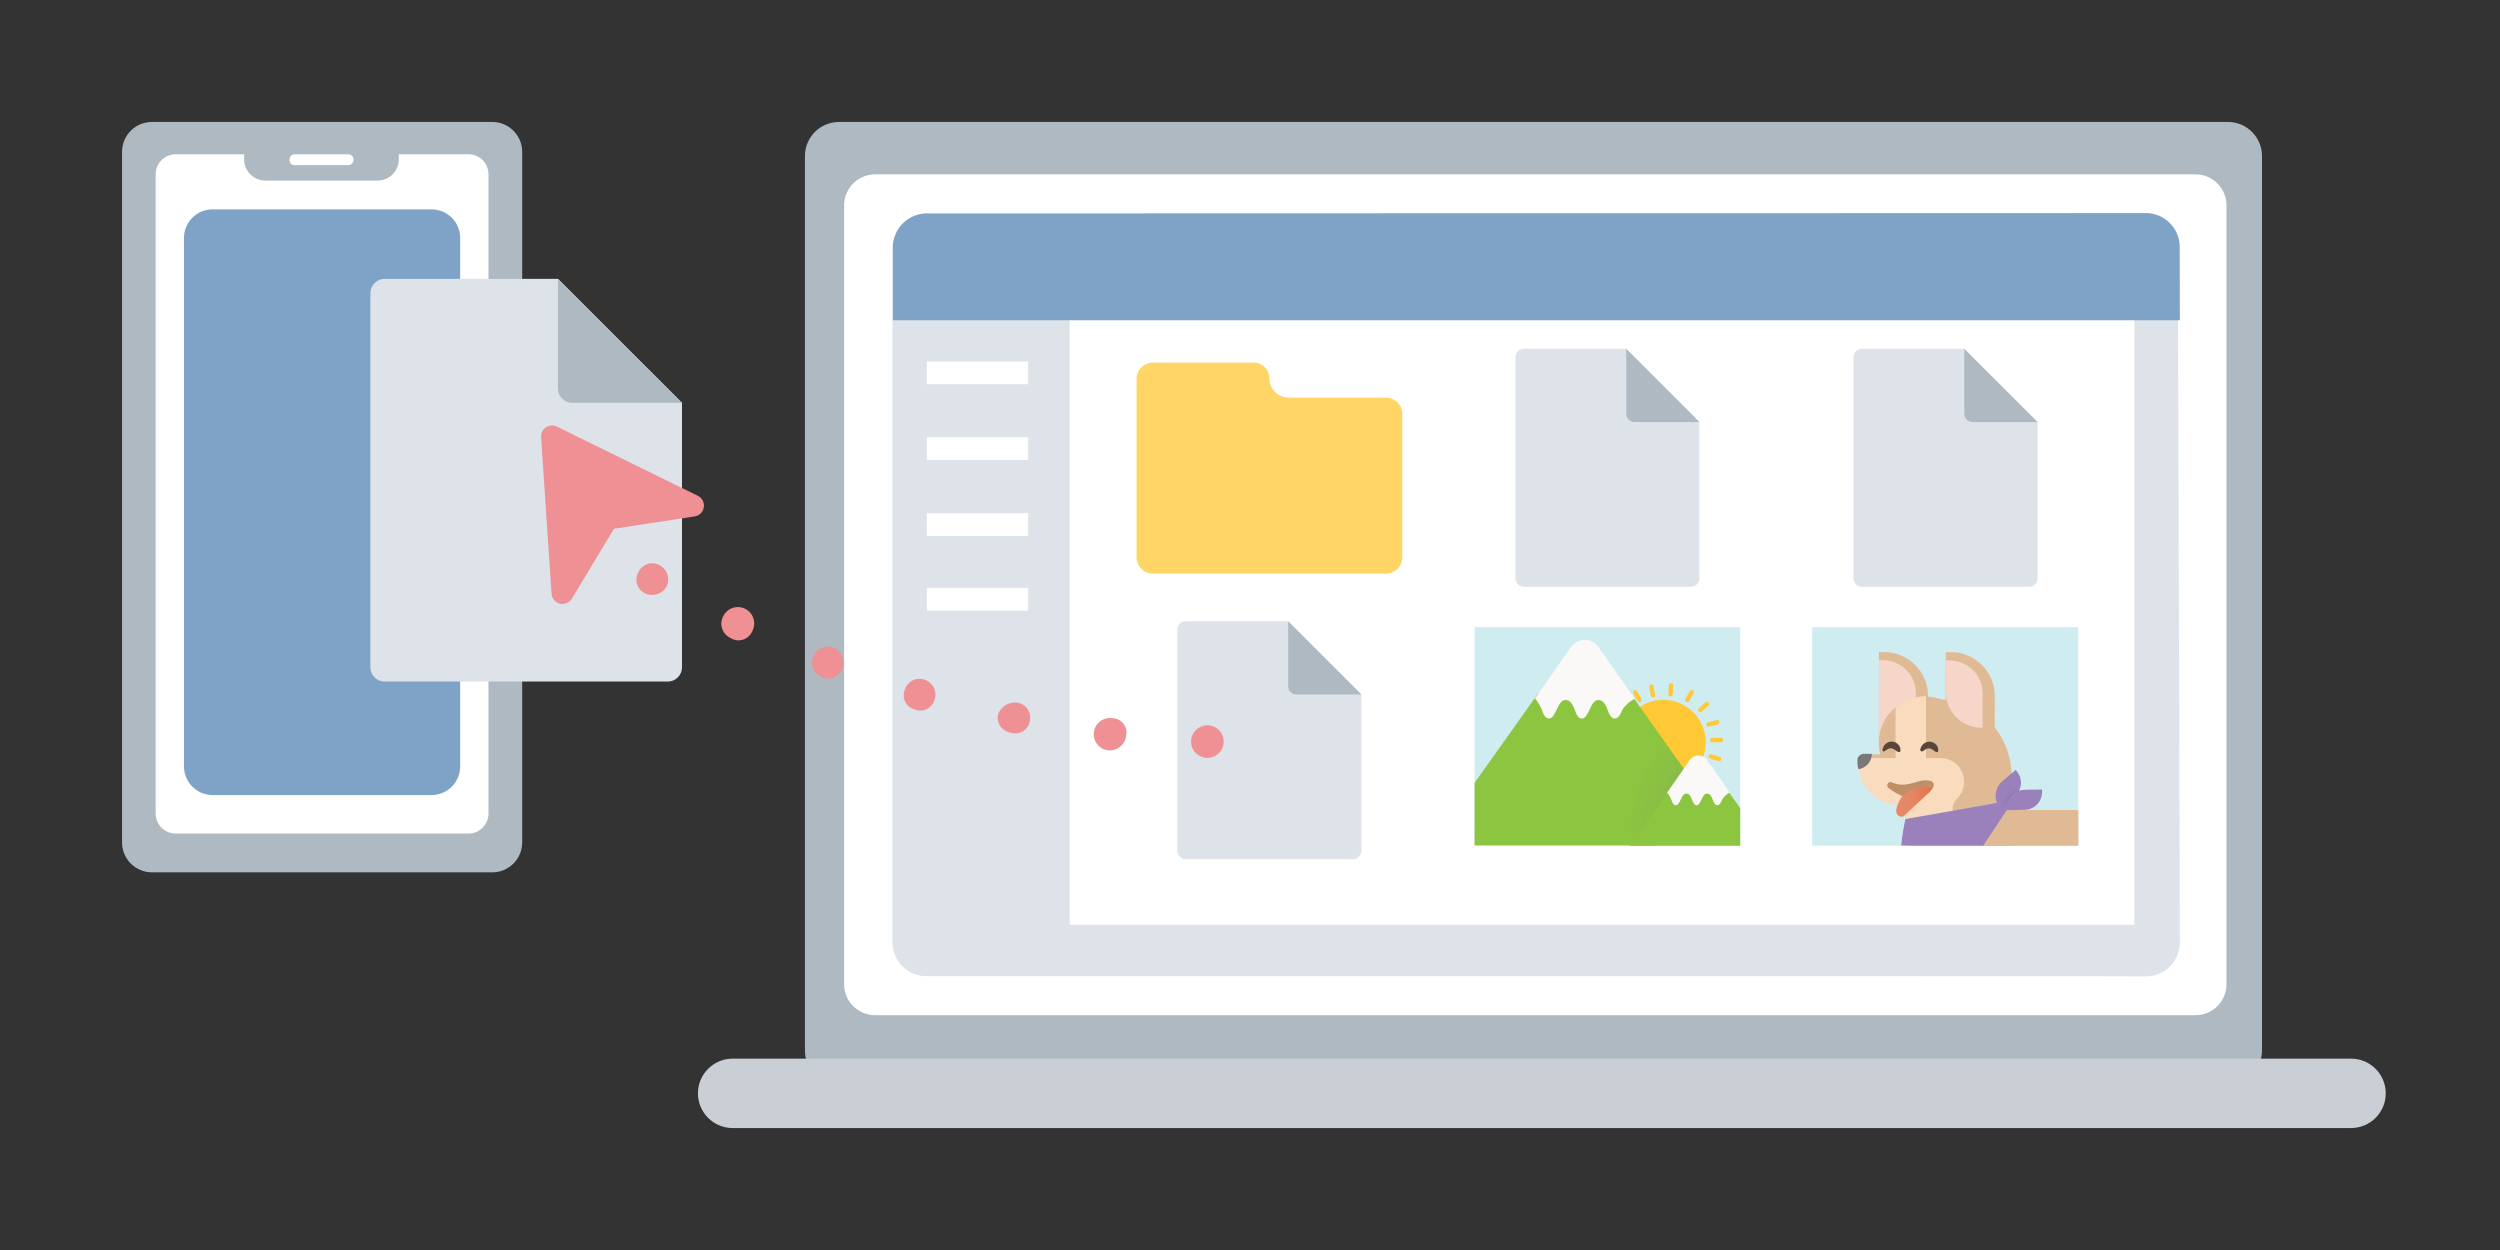 <svg viewBox="0 0 328 164" fill="none" xmlns="http://www.w3.org/2000/svg">
<rect x="0" y="0" width="328" height="164" fill="#333333" stroke="none"/>
<g clip-path="url(#clip0)">
<path d="M19.939 114.451H64.585C66.753 114.451 68.512 112.693 68.512 110.526L68.512 19.925C68.512 17.757 66.753 16 64.585 16H19.939C17.77 16 16.011 17.757 16.011 19.925L16.011 110.526C16.011 112.693 17.77 114.451 19.939 114.451Z" fill="#AEB9C1"/>
<path d="M23.043 109.362H61.469C62.917 109.362 64.091 108.189 64.091 106.742L64.091 22.863C64.091 21.415 62.917 20.242 61.469 20.242H23.043C21.595 20.242 20.421 21.415 20.421 22.863L20.421 106.742C20.421 108.189 21.595 109.362 23.043 109.362Z" fill="white"/>
<path d="M56.625 27.469H27.888C25.816 27.469 24.137 29.148 24.137 31.218V100.561C24.137 102.631 25.816 104.31 27.888 104.31H56.625C58.696 104.31 60.375 102.631 60.375 100.561V31.218C60.375 29.148 58.696 27.469 56.625 27.469Z" fill="#7EA3C6"/>
<path d="M34.825 23.697L49.523 23.697C51.068 23.697 52.321 22.445 52.321 20.9V20.583C52.321 19.038 51.068 17.786 49.523 17.786H34.825C33.28 17.786 32.027 19.038 32.027 20.583V20.9C32.027 22.445 33.28 23.697 34.825 23.697Z" fill="#AEB9C1"/>
<path d="M38.611 21.664H45.748C45.926 21.649 46.091 21.566 46.209 21.433C46.328 21.299 46.39 21.125 46.383 20.947C46.387 20.771 46.323 20.6 46.205 20.469C46.087 20.338 45.924 20.257 45.748 20.242H38.611C38.436 20.257 38.274 20.339 38.158 20.47C38.042 20.601 37.981 20.772 37.988 20.947C37.976 21.036 37.983 21.127 38.009 21.213C38.035 21.299 38.079 21.378 38.138 21.446C38.197 21.514 38.27 21.568 38.351 21.606C38.433 21.643 38.521 21.663 38.611 21.664Z" fill="white"/>
<path d="M110.077 142.289L292.305 142.289C294.773 142.289 296.773 140.29 296.773 137.824V20.465C296.773 17.999 294.773 16 292.305 16L110.077 16C107.609 16 105.609 17.999 105.609 20.465L105.609 137.824C105.609 140.29 107.609 142.289 110.077 142.289Z" fill="#AEB9C1"/>
<path d="M114.816 133.194L288.049 133.194C290.296 133.194 292.117 131.374 292.117 129.128V26.941C292.117 24.695 290.296 22.875 288.049 22.875L114.816 22.875C112.569 22.875 110.747 24.695 110.747 26.941V129.128C110.747 131.374 112.569 133.194 114.816 133.194Z" fill="white"/>
<path d="M308.449 138.893H96.132C93.612 138.893 91.569 140.932 91.569 143.447C91.569 145.961 93.612 148 96.132 148H308.449C310.969 148 313.011 145.961 313.011 143.447C313.011 140.932 310.969 138.893 308.449 138.893Z" fill="#CACFD6"/>
<path d="M281.297 128.105C280.112 128.045 121.8 128.07 121.8 128.07C120.621 128.134 119.464 127.729 118.582 126.943C117.701 126.157 117.167 125.054 117.097 123.875L117.097 32.5C117.164 31.317 117.695 30.209 118.576 29.416C119.457 28.624 120.616 28.212 121.8 28.27L281.026 28.362C282.206 28.307 282.904 28.718 283.784 29.504C284.663 30.291 285.654 31.392 285.73 32.569L286 123.875C285.936 125.059 285.405 126.169 284.523 126.962C283.642 127.755 282.481 128.166 281.297 128.105Z" fill="#DDE3E8"/>
<path d="M280.03 41.958H140.331V121.337H280.03V41.958Z" fill="white"/>
<path d="M286 42.017L117.144 42.017V32.233C117.207 31.049 117.738 29.939 118.62 29.146C119.502 28.353 120.662 27.942 121.847 28.002L281.273 27.956C282.453 27.892 283.61 28.297 284.491 29.084C285.373 29.87 285.907 30.973 285.977 32.151L286 42.017Z" fill="#7EA3C6"/>
<path d="M134.887 47.422H121.601V50.407H134.887V47.422Z" fill="white"/>
<path d="M134.887 57.364H121.601V60.349H134.887V57.364Z" fill="white"/>
<path d="M134.887 67.329H121.601V70.313H134.887V67.329Z" fill="white"/>
<path d="M134.899 77.129H121.612V80.114H134.899V77.129Z" fill="white"/>
<path d="M166.54 49.62C166.54 49.078 166.324 48.557 165.941 48.174C165.557 47.791 165.037 47.575 164.494 47.575H151.266C150.697 47.575 150.152 47.8 149.749 48.201C149.345 48.602 149.117 49.146 149.114 49.714V73.122C149.117 73.69 149.345 74.234 149.749 74.635C150.152 75.036 150.697 75.261 151.266 75.261H181.837C182.405 75.261 182.949 75.035 183.351 74.634C183.752 74.233 183.977 73.689 183.977 73.122V54.32C183.979 54.038 183.925 53.759 183.818 53.498C183.711 53.237 183.554 53 183.355 52.8C183.156 52.601 182.919 52.442 182.659 52.334C182.399 52.226 182.119 52.17 181.837 52.17H169.103C168.425 52.17 167.775 51.902 167.295 51.424C166.814 50.946 166.543 50.297 166.54 49.62Z" fill="#FFD566"/>
<path d="M228.317 82.276H193.466V110.926H228.317V82.276Z" fill="#CFECF1"/>
<path d="M218.205 102.981C221.29 102.981 223.79 100.482 223.79 97.4C223.79 94.317 221.29 91.818 218.205 91.818C215.121 91.818 212.62 94.317 212.62 97.4C212.62 100.482 215.121 102.981 218.205 102.981Z" fill="#FFC834"/>
<path d="M201.849 90.913H213.855L222.168 102.605L217.135 110.913H193.466V102.699L201.849 90.913Z" fill="url(#paint0_radial)"/>
<path d="M212.867 93.099C212.631 93.722 212.314 94.274 211.844 94.274C211.373 94.274 211.138 93.722 210.903 93.099C210.668 92.476 210.35 91.842 209.727 91.842C209.104 91.842 208.869 92.465 208.551 93.099C208.234 93.734 207.999 94.274 207.528 94.274C207.058 94.274 206.823 93.722 206.588 93.099C206.353 92.476 206.035 91.842 205.412 91.842C204.789 91.842 204.554 92.465 204.236 93.099C203.919 93.734 203.683 94.274 203.213 94.274C202.743 94.274 202.508 93.722 202.272 93.099C202.061 92.564 201.763 92.068 201.391 91.63C201.391 91.63 204.918 86.612 206.094 84.92C206.301 84.619 206.58 84.373 206.905 84.206C207.231 84.038 207.593 83.954 207.959 83.961C208.325 83.968 208.684 84.066 209.002 84.246C209.321 84.425 209.591 84.681 209.786 84.991C210.656 86.166 213.56 90.432 214.489 91.689C213.824 91.993 213.26 92.483 212.867 93.099Z" fill="url(#paint1_radial)"/>
<path d="M228.317 106.025L226.565 103.558H219.028L213.761 110.961H228.317V106.025Z" fill="#8CC540"/>
<path d="M225.942 104.909C225.801 105.308 225.601 105.649 225.307 105.649C225.013 105.649 224.861 105.308 224.708 104.909C224.555 104.509 224.367 104.121 223.967 104.121C223.567 104.121 223.426 104.521 223.226 104.909C223.026 105.297 222.885 105.649 222.591 105.649C222.297 105.649 222.144 105.308 221.991 104.909C221.839 104.509 221.65 104.121 221.251 104.121C220.851 104.121 220.71 104.521 220.51 104.909C220.31 105.297 220.169 105.649 219.863 105.649C219.557 105.649 219.428 105.308 219.275 104.909C219.144 104.574 218.957 104.265 218.723 103.992C218.723 103.992 220.933 100.843 221.65 99.774C221.775 99.575 221.949 99.41 222.154 99.296C222.36 99.183 222.591 99.123 222.826 99.123C223.061 99.123 223.293 99.183 223.498 99.296C223.704 99.41 223.877 99.575 224.002 99.774C224.543 100.479 226.354 103.193 226.942 103.98C226.53 104.193 226.184 104.514 225.942 104.909Z" fill="url(#paint2_radial)"/>
<path d="M219.537 89.945C219.55 89.783 219.432 89.642 219.273 89.63C219.115 89.617 218.976 89.738 218.963 89.9L218.872 91.048C218.86 91.21 218.978 91.351 219.136 91.363C219.295 91.376 219.434 91.255 219.447 91.093L219.537 89.945Z" fill="#FFC834"/>
<path d="M216.934 90.035C216.902 89.876 216.75 89.773 216.594 89.804C216.438 89.835 216.337 89.989 216.369 90.148L216.595 91.278C216.627 91.437 216.779 91.54 216.935 91.509C217.091 91.478 217.192 91.324 217.16 91.165L216.934 90.035Z" fill="#FFC834"/>
<path d="M214.778 90.694C214.697 90.553 214.519 90.504 214.381 90.583C214.244 90.663 214.198 90.841 214.279 90.981L214.855 91.979C214.936 92.119 215.114 92.169 215.251 92.089C215.389 92.01 215.435 91.831 215.354 91.691L214.778 90.694Z" fill="#FFC834"/>
<path d="M222.187 90.981C222.268 90.841 222.222 90.662 222.084 90.583C221.947 90.503 221.769 90.553 221.688 90.693L221.112 91.691C221.031 91.831 221.077 92.01 221.214 92.089C221.352 92.169 221.53 92.119 221.611 91.979L222.187 90.981Z" fill="#FFC834"/>
<path d="M224.136 92.58C224.257 92.472 224.27 92.288 224.164 92.17C224.058 92.051 223.874 92.042 223.753 92.15L222.892 92.915C222.771 93.023 222.758 93.207 222.864 93.326C222.97 93.445 223.154 93.453 223.275 93.346L224.136 92.58Z" fill="#FFC834"/>
<path d="M225.361 95.03C225.518 94.989 225.613 94.831 225.573 94.677C225.533 94.524 225.373 94.432 225.216 94.473L224.101 94.764C223.944 94.805 223.849 94.963 223.889 95.117C223.929 95.271 224.089 95.363 224.246 95.322L225.361 95.03Z" fill="#FFC834"/>
<path d="M225.789 97.388C225.951 97.388 226.083 97.259 226.083 97.1C226.083 96.941 225.951 96.812 225.789 96.812H224.637C224.474 96.812 224.343 96.941 224.343 97.1C224.343 97.259 224.474 97.388 224.637 97.388H225.789Z" fill="#FFC834"/>
<path d="M225.454 99.875C225.608 99.927 225.774 99.847 225.825 99.696C225.876 99.546 225.793 99.382 225.64 99.329L224.549 98.959C224.395 98.907 224.229 98.987 224.178 99.137C224.126 99.288 224.21 99.452 224.363 99.504L225.454 99.875Z" fill="#FFC834"/>
<path d="M272.657 82.288H237.759V110.949H272.657V82.288Z" fill="#CFECF1"/>
<path d="M252.943 97.316L246.5 97.306L246.518 85.555L247.212 85.556C248.737 85.559 250.199 86.166 251.275 87.246C252.352 88.325 252.955 89.787 252.953 91.311L252.943 97.363L252.943 97.316Z" fill="#DFBA95"/>
<path d="M251.346 97.199L246.501 97.191L246.518 86.615L247.035 86.616C248.183 86.618 249.283 87.075 250.093 87.887C250.903 88.7 251.357 89.8 251.356 90.947L251.346 97.222L251.346 97.199Z" fill="#F5D6C9"/>
<path d="M245.778 103.24L251.187 103.252" stroke="#BF8F67" stroke-width="0.81" stroke-miterlimit="10" stroke-linecap="round"/>
<path d="M263.898 101.666C263.898 99.036 262.855 96.514 260.996 94.653C259.138 92.791 256.617 91.742 253.986 91.736H252.152C251.874 91.734 251.599 91.788 251.343 91.893C251.086 91.998 250.852 92.152 250.656 92.348C250.459 92.543 250.303 92.776 250.196 93.032C250.09 93.288 250.035 93.562 250.035 93.839V110.949H263.898V101.666Z" fill="#DFBA95"/>
<path d="M252.598 103.581C255.968 103.581 258.7 100.85 258.7 97.482C258.7 94.114 255.968 91.383 252.598 91.383C249.227 91.383 246.495 94.114 246.495 97.482C246.495 100.85 249.227 103.581 252.598 103.581Z" fill="#DFBA95"/>
<path d="M261.703 97.326L255.26 97.316L255.278 85.565L255.972 85.566C257.497 85.568 258.958 86.176 260.035 87.255C261.112 88.335 261.715 89.797 261.713 91.321L261.703 97.373L261.703 97.326Z" fill="#DFBA95"/>
<path d="M272.681 106.272H258.5C256.923 106.272 255.378 106.712 254.038 107.542C252.698 108.373 251.617 109.561 250.916 110.972H272.681V106.272Z" fill="#DFBA95"/>
<path d="M243.779 99.785C243.779 99.926 243.779 100.067 243.779 100.208C243.804 100.454 243.848 100.698 243.909 100.937C244.164 101.919 244.737 102.788 245.539 103.409C246.341 104.03 247.327 104.367 248.342 104.368H251.869V98.975H244.555C244.373 98.977 244.196 99.037 244.05 99.147C243.904 99.257 243.797 99.411 243.744 99.586C243.751 99.653 243.763 99.72 243.779 99.785Z" fill="#DFBA95"/>
<path d="M256.749 104.732C256.531 104.961 256.37 105.237 256.278 105.539C256.186 105.841 256.166 106.161 256.22 106.472L249.988 107.47V105.437L256.749 104.732Z" fill="#F9DBBD"/>
<path d="M260.106 95.481L259.976 95.481C258.729 95.479 257.533 94.982 256.653 94.099C255.772 93.216 255.278 92.019 255.28 90.773L255.287 86.648L255.804 86.649C256.952 86.651 258.052 87.108 258.862 87.92C259.672 88.733 260.126 89.833 260.124 90.98L260.117 95.528L260.106 95.481Z" fill="#F5D6C9"/>
<path d="M254.29 104.711C254.292 103.498 253.293 102.512 252.059 102.51C250.825 102.509 249.824 103.491 249.822 104.704C249.82 105.918 250.819 106.903 252.052 106.905C253.286 106.907 254.288 105.925 254.29 104.711Z" fill="url(#paint3_radial)"/>
<path d="M254.659 105.647L249.285 105.639C247.816 105.636 246.409 105.051 245.372 104.011C244.335 102.972 243.754 101.563 243.756 100.095L243.757 99.449L254.668 99.466C255.467 99.467 256.232 99.785 256.796 100.351C257.359 100.916 257.675 101.681 257.674 102.479L257.674 102.62C257.676 103.017 257.6 103.411 257.449 103.778C257.299 104.146 257.077 104.48 256.797 104.761C256.517 105.043 256.183 105.266 255.817 105.418C255.45 105.57 255.056 105.648 254.659 105.647Z" fill="#F9DBBD"/>
<path d="M243.697 99.762C243.697 99.903 243.697 100.056 243.697 100.197C243.719 100.447 243.766 100.695 243.838 100.937L244.144 100.843C244.56 100.715 244.924 100.459 245.184 100.11C245.445 99.761 245.587 99.339 245.59 98.904H244.567C244.376 98.901 244.189 98.96 244.034 99.072C243.879 99.184 243.765 99.344 243.709 99.527C243.698 99.605 243.695 99.683 243.697 99.762Z" fill="#797778"/>
<path d="M251.116 104.85C249.866 104.666 248.69 104.141 247.718 103.334C247.642 103.255 247.6 103.15 247.6 103.04C247.6 102.931 247.642 102.825 247.718 102.747C247.773 102.681 247.847 102.635 247.93 102.616C248.013 102.597 248.099 102.606 248.177 102.641C248.549 102.804 248.947 102.904 249.353 102.935C249.747 102.962 250.143 102.93 250.529 102.841C250.94 102.747 251.363 102.617 251.822 102.488C252.324 102.335 252.86 102.335 253.362 102.488C253.428 102.512 253.489 102.548 253.54 102.595C253.592 102.642 253.634 102.699 253.663 102.763C253.693 102.826 253.709 102.895 253.712 102.965C253.715 103.034 253.704 103.104 253.68 103.17C253.435 103.648 253.071 104.055 252.621 104.35C252.172 104.644 251.653 104.817 251.116 104.85Z" fill="#BF8F67"/>
<path d="M264.169 104.956L249.988 107.47C249.738 108.614 249.553 109.772 249.436 110.937H260.206L264.169 104.956Z" fill="#9A81BB"/>
<path d="M262.431 106.082C261.992 105.563 261.777 104.891 261.834 104.214C261.891 103.537 262.214 102.91 262.733 102.471L264.457 101.015L264.594 101.176C264.997 101.652 265.194 102.269 265.142 102.89C265.09 103.511 264.793 104.086 264.316 104.488L262.431 106.082Z" fill="#9A81BB"/>
<path d="M263.816 106.284C264.64 106.284 265.309 105.615 265.309 104.791C265.309 103.967 264.64 103.299 263.816 103.299C262.991 103.299 262.322 103.967 262.322 104.791C262.322 105.615 262.991 106.284 263.816 106.284Z" fill="url(#paint4_radial)"/>
<path d="M263.146 106.295L263.145 106.225C263.134 105.546 263.392 104.889 263.865 104.401C264.337 103.912 264.984 103.631 265.664 103.619L267.921 103.58L267.926 103.862C267.937 104.486 267.699 105.087 267.266 105.536C266.833 105.984 266.239 106.242 265.615 106.253L263.146 106.295Z" fill="#9A81BB"/>
<path d="M249.024 106.977C248.271 106.378 249.541 104.509 249.541 104.509C250.717 103.005 253.574 103.334 253.574 103.334L253.468 103.522C252.939 104.239 250.964 105.872 249.811 107.048C249.6 107.2 249.364 107.2 249.024 106.977Z" fill="url(#paint5_linear)"/>
<path d="M248.694 92.793V100.15H252.692V91.348H252.575C251.15 91.35 249.773 91.863 248.694 92.793Z" fill="#F9DBBD"/>
<path d="M248.871 98.575C248.752 98.472 248.622 98.381 248.483 98.305C248.367 98.239 248.239 98.195 248.107 98.175C247.981 98.168 247.856 98.192 247.742 98.246C247.574 98.335 247.412 98.437 247.26 98.552C247.239 98.567 247.215 98.577 247.189 98.582C247.164 98.587 247.138 98.587 247.112 98.581C247.087 98.576 247.063 98.565 247.042 98.55C247.021 98.535 247.003 98.515 246.99 98.493C246.979 98.469 246.974 98.443 246.974 98.416C246.974 98.39 246.979 98.364 246.99 98.34C247.038 98.071 247.17 97.825 247.366 97.635C247.48 97.522 247.616 97.433 247.766 97.374C247.915 97.316 248.076 97.288 248.236 97.294C248.55 97.314 248.844 97.453 249.059 97.682C249.172 97.794 249.255 97.932 249.302 98.083C249.349 98.235 249.359 98.396 249.33 98.552C249.319 98.594 249.291 98.629 249.254 98.651C249.217 98.673 249.172 98.68 249.13 98.669H249.071L248.871 98.575Z" fill="#5A4539"/>
<path d="M253.868 98.575C253.748 98.475 253.618 98.389 253.48 98.317C253.366 98.246 253.238 98.201 253.104 98.187C252.986 98.187 252.892 98.187 252.739 98.246C252.573 98.343 252.412 98.449 252.257 98.563C252.222 98.585 252.181 98.595 252.14 98.594C252.099 98.593 252.059 98.579 252.025 98.556C251.992 98.532 251.966 98.499 251.95 98.461C251.935 98.422 251.932 98.38 251.94 98.34C251.988 98.075 252.12 97.832 252.316 97.647C252.43 97.534 252.566 97.445 252.716 97.386C252.866 97.328 253.026 97.3 253.186 97.306C253.503 97.329 253.8 97.466 254.021 97.694C254.13 97.806 254.21 97.942 254.255 98.091C254.3 98.24 254.308 98.398 254.28 98.552C254.277 98.573 254.27 98.593 254.259 98.612C254.247 98.63 254.232 98.646 254.215 98.658C254.197 98.671 254.177 98.679 254.156 98.683C254.134 98.687 254.113 98.686 254.092 98.681H254.021L253.868 98.575Z" fill="#5A4539"/>
<path d="M213.361 45.766H199.922C199.631 45.769 199.352 45.886 199.148 46.093C198.943 46.3 198.828 46.579 198.828 46.87V75.872C198.828 76.163 198.943 76.442 199.148 76.649C199.352 76.856 199.631 76.973 199.922 76.977H221.874C222.165 76.973 222.443 76.856 222.648 76.649C222.853 76.442 222.968 76.163 222.968 75.872V55.378L213.361 45.766Z" fill="#DDE3E8"/>
<path d="M213.361 45.766L222.968 55.378H214.467C214.173 55.378 213.892 55.262 213.685 55.054C213.478 54.847 213.361 54.566 213.361 54.273V45.766Z" fill="#AEB9C1"/>
<path d="M257.713 45.766H244.285C243.992 45.766 243.711 45.882 243.503 46.089C243.296 46.296 243.18 46.577 243.18 46.87V75.872C243.18 76.165 243.296 76.446 243.503 76.653C243.711 76.86 243.992 76.977 244.285 76.977H266.226C266.519 76.977 266.8 76.86 267.007 76.653C267.215 76.446 267.331 76.165 267.331 75.872V55.378L257.713 45.766Z" fill="#DDE3E8"/>
<path d="M257.713 45.766L267.331 55.378H258.818C258.525 55.378 258.244 55.262 258.037 55.054C257.829 54.847 257.713 54.566 257.713 54.273V45.766Z" fill="#AEB9C1"/>
<path d="M169.009 81.512H155.569C155.276 81.512 154.995 81.629 154.788 81.836C154.58 82.043 154.464 82.324 154.464 82.617V111.618C154.464 111.911 154.58 112.192 154.788 112.4C154.995 112.607 155.276 112.723 155.569 112.723H177.51C177.803 112.723 178.084 112.607 178.292 112.4C178.499 112.192 178.615 111.911 178.615 111.618V91.113L169.009 81.512Z" fill="#DDE3E8"/>
<path d="M169.009 81.512L178.615 91.113H170.102C169.959 91.113 169.817 91.085 169.684 91.03C169.551 90.975 169.431 90.894 169.329 90.793C169.228 90.691 169.147 90.571 169.092 90.438C169.037 90.306 169.009 90.163 169.009 90.02V81.512Z" fill="#AEB9C1"/>
<path d="M73.204 36.588H50.452C49.958 36.591 49.485 36.789 49.137 37.139C48.789 37.489 48.594 37.963 48.594 38.456V87.552C48.594 88.046 48.789 88.519 49.137 88.869C49.485 89.219 49.958 89.418 50.452 89.421H87.607C88.103 89.421 88.579 89.224 88.929 88.874C89.28 88.523 89.477 88.048 89.477 87.552V52.851L73.204 36.588Z" fill="#DDE3E8"/>
<path d="M73.203 36.588L89.477 52.851H75.073C74.577 52.851 74.101 52.654 73.751 52.304C73.4 51.954 73.203 51.478 73.203 50.983V36.588Z" fill="#AEB9C1"/>
<path d="M80.552 69.373L75.026 78.551C74.868 78.811 74.632 79.014 74.352 79.131C74.071 79.248 73.761 79.273 73.465 79.202C73.17 79.132 72.904 78.969 72.707 78.738C72.51 78.507 72.391 78.219 72.368 77.916L71.745 68.668L70.993 57.352C70.975 57.101 71.025 56.851 71.135 56.625C71.246 56.399 71.413 56.207 71.622 56.066C71.83 55.926 72.072 55.843 72.323 55.825C72.573 55.807 72.824 55.855 73.05 55.965L83.245 60.971L91.558 65.049C91.831 65.183 92.055 65.401 92.196 65.672C92.337 65.942 92.388 66.25 92.343 66.551C92.297 66.852 92.156 67.131 91.941 67.347C91.726 67.563 91.447 67.704 91.146 67.752L80.552 69.373Z" fill="#EF9095"/>
<path d="M76.684 70.384C77.008 69.914 77.135 69.337 77.038 68.775C76.941 68.213 76.629 67.71 76.167 67.376C75.686 67.09 75.118 66.985 74.566 67.079C74.015 67.174 73.515 67.463 73.157 67.893C72.975 68.118 72.844 68.38 72.771 68.661C72.698 68.941 72.686 69.234 72.734 69.519C72.783 69.805 72.892 70.077 73.054 70.317C73.216 70.557 73.428 70.76 73.674 70.913C74.162 71.175 74.725 71.266 75.271 71.17C75.817 71.074 76.315 70.797 76.684 70.384Z" fill="#EF9095"/>
<path d="M84.55 77.823C84.308 77.69 84.094 77.509 83.924 77.291C83.754 77.073 83.63 76.823 83.561 76.555C83.491 76.287 83.478 76.008 83.52 75.735C83.563 75.462 83.662 75.201 83.81 74.967C83.939 74.722 84.119 74.506 84.337 74.334C84.555 74.162 84.806 74.037 85.075 73.967C85.344 73.898 85.624 73.885 85.898 73.929C86.172 73.974 86.434 74.075 86.667 74.227C87.13 74.516 87.466 74.972 87.603 75.501C87.741 76.03 87.671 76.591 87.408 77.07C87.103 77.52 86.645 77.844 86.12 77.982C85.595 78.121 85.037 78.064 84.55 77.823Z" fill="#EF9095"/>
<path d="M95.827 83.698C95.571 83.576 95.343 83.404 95.156 83.191C94.969 82.977 94.828 82.728 94.741 82.459C94.654 82.189 94.623 81.905 94.65 81.623C94.677 81.341 94.761 81.067 94.898 80.819C95.026 80.569 95.202 80.345 95.417 80.163C95.631 79.98 95.879 79.841 96.147 79.755C96.415 79.668 96.698 79.635 96.979 79.657C97.26 79.68 97.533 79.757 97.784 79.885C98.035 80.013 98.258 80.189 98.441 80.404C98.624 80.618 98.763 80.866 98.85 81.134C98.936 81.402 98.969 81.684 98.947 81.965C98.925 82.246 98.847 82.519 98.719 82.77C98.612 83.04 98.447 83.283 98.235 83.482C98.023 83.681 97.769 83.83 97.493 83.918C97.216 84.007 96.923 84.034 96.635 83.996C96.347 83.957 96.071 83.856 95.827 83.698Z" fill="#EF9095"/>
<path d="M107.784 88.821C107.288 88.602 106.896 88.198 106.692 87.695C106.489 87.192 106.488 86.63 106.691 86.127C106.894 85.624 107.284 85.219 107.78 84.999C108.276 84.778 108.838 84.758 109.348 84.944C109.844 85.175 110.238 85.58 110.455 86.083C110.672 86.586 110.696 87.15 110.524 87.67C110.44 87.94 110.298 88.189 110.108 88.399C109.917 88.609 109.684 88.774 109.422 88.884C109.161 88.994 108.879 89.045 108.596 89.034C108.313 89.023 108.036 88.951 107.784 88.821Z" fill="#EF9095"/>
<path d="M120.071 93.099C119.801 93.039 119.547 92.922 119.327 92.756C119.107 92.589 118.925 92.377 118.794 92.134C118.664 91.891 118.587 91.622 118.57 91.346C118.553 91.071 118.596 90.795 118.696 90.537C118.768 90.275 118.893 90.03 119.062 89.818C119.232 89.606 119.443 89.43 119.683 89.301C119.922 89.173 120.186 89.094 120.456 89.07C120.727 89.046 121 89.078 121.259 89.162C121.518 89.239 121.76 89.366 121.97 89.537C122.18 89.707 122.354 89.918 122.482 90.156C122.61 90.394 122.689 90.656 122.715 90.925C122.741 91.194 122.714 91.465 122.634 91.724C122.575 91.993 122.458 92.247 122.291 92.468C122.125 92.688 121.912 92.869 121.669 93C121.426 93.131 121.157 93.207 120.881 93.224C120.605 93.241 120.329 93.198 120.071 93.099Z" fill="#EF9095"/>
<path d="M132.535 96.107C132.274 96.061 132.025 95.963 131.803 95.819C131.581 95.675 131.389 95.488 131.24 95.269C131.091 95.05 130.988 94.803 130.935 94.544C130.883 94.284 130.883 94.017 130.936 93.757C131.115 93.232 131.474 92.787 131.95 92.501C132.425 92.215 132.987 92.106 133.535 92.194C133.795 92.242 134.042 92.341 134.263 92.486C134.484 92.63 134.674 92.817 134.822 93.036C134.97 93.255 135.073 93.501 135.124 93.76C135.176 94.019 135.175 94.286 135.122 94.544C135.083 94.832 134.981 95.106 134.822 95.349C134.663 95.591 134.451 95.795 134.203 95.945C133.955 96.095 133.676 96.187 133.388 96.215C133.099 96.243 132.808 96.207 132.535 96.107Z" fill="#EF9095"/>
<path d="M145.305 98.434C144.747 98.349 144.246 98.045 143.912 97.59C143.577 97.135 143.438 96.566 143.524 96.008C143.609 95.45 143.913 94.949 144.369 94.615C144.824 94.281 145.394 94.142 145.952 94.227C146.226 94.233 146.495 94.298 146.741 94.418C146.987 94.538 147.204 94.711 147.376 94.923C147.549 95.136 147.673 95.383 147.739 95.649C147.806 95.914 147.814 96.191 147.763 96.46C147.736 96.753 147.651 97.038 147.513 97.297C147.374 97.557 147.184 97.786 146.954 97.97C146.725 98.154 146.46 98.29 146.177 98.37C145.894 98.45 145.597 98.472 145.305 98.434Z" fill="#EF9095"/>
<path d="M158.285 99.433C157.863 99.409 157.456 99.26 157.118 99.005C156.78 98.75 156.525 98.401 156.386 98.001C156.246 97.602 156.229 97.17 156.335 96.76C156.442 96.351 156.667 95.982 156.983 95.7C157.3 95.419 157.692 95.237 158.112 95.179C158.531 95.121 158.958 95.188 159.339 95.373C159.72 95.557 160.038 95.85 160.252 96.215C160.467 96.58 160.568 97.001 160.543 97.423C160.51 97.989 160.253 98.518 159.83 98.894C159.407 99.271 158.851 99.465 158.285 99.433Z" fill="#EF9095"/>
</g>
<defs>
<radialGradient id="paint0_radial" cx="0" cy="0" r="1" gradientUnits="userSpaceOnUse" gradientTransform="translate(228.599 108.387) scale(22.27 22.256)">
<stop offset="0.01" stop-color="#81A554"/>
<stop offset="0.67" stop-color="#8CC540"/>
</radialGradient>
<radialGradient id="paint1_radial" cx="0" cy="0" r="1" gradientUnits="userSpaceOnUse" gradientTransform="translate(226.268 88.465) rotate(-170.262) scale(12 11.993)">
<stop stop-color="#E1DFDD"/>
<stop offset="1" stop-color="#FAF9F8"/>
</radialGradient>
<radialGradient id="paint2_radial" cx="0" cy="0" r="1" gradientUnits="userSpaceOnUse" gradientTransform="translate(-18731.1 5368.21) scale(52.438 41.636)">
<stop stop-color="#E1DFDD"/>
<stop offset="1" stop-color="#FAF9F8"/>
</radialGradient>
<radialGradient id="paint3_radial" cx="0" cy="0" r="1" gradientUnits="userSpaceOnUse" gradientTransform="translate(248.741 106.205) rotate(90.09) scale(2.198 2.907)">
<stop stop-color="#DFBA95"/>
<stop offset="0.44" stop-color="#ECCAA8"/>
<stop offset="1" stop-color="#F9DBBD"/>
</radialGradient>
<radialGradient id="paint4_radial" cx="0" cy="0" r="1" gradientUnits="userSpaceOnUse" gradientTransform="translate(263.992 104.745) rotate(43.183) scale(1.493 2.986)">
<stop stop-color="#664A93"/>
<stop offset="0.08" stop-color="#775CA0"/>
<stop offset="0.18" stop-color="#876DAC"/>
<stop offset="0.31" stop-color="#9278B5"/>
<stop offset="0.49" stop-color="#987FBA"/>
<stop offset="1" stop-color="#9A81BB"/>
</radialGradient>
<linearGradient id="paint5_linear" x1="249.976" y1="105.179" x2="254.761" y2="105.179" gradientUnits="userSpaceOnUse">
<stop stop-color="#E68866"/>
<stop offset="0.26" stop-color="#E58460"/>
<stop offset="0.59" stop-color="#E47850"/>
<stop offset="0.97" stop-color="#E16435"/>
<stop offset="1" stop-color="#E16233"/>
</linearGradient>
<clipPath id="clip0">
<rect x="16" y="16" width="297" height="132" fill="white"/>
</clipPath>
</defs>
</svg>
